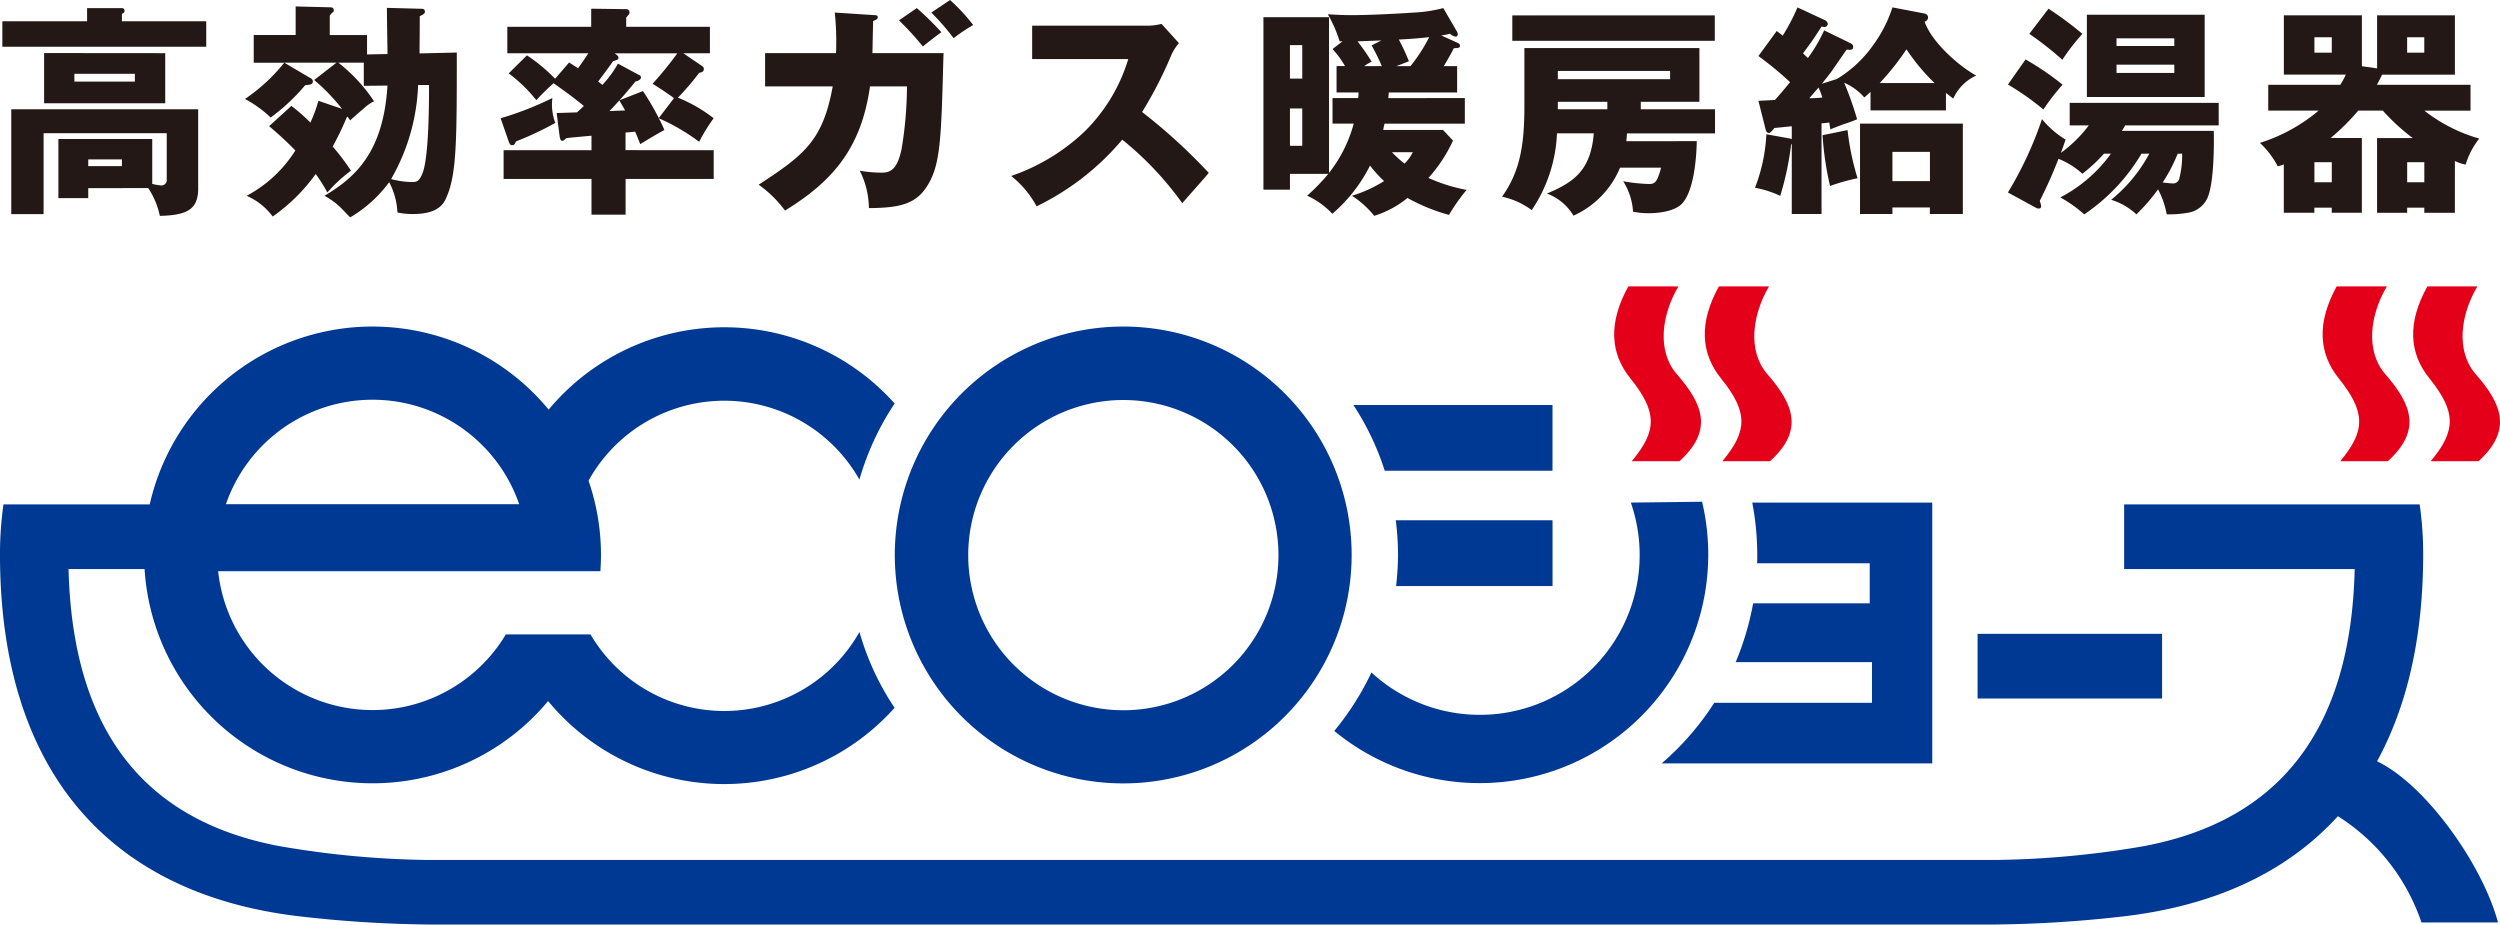 <svg height="73.962" viewBox="0 0 200 73.962" width="200" xmlns="http://www.w3.org/2000/svg"><g fill="#231815"><path d="m313.765 800.4v.539h-2.693v-.539zm2.106 2.291a6.4 6.4 0 0 1 .928 2.225c2.069-.052 3.067-.446 3.067-2.173v-6.356h-14.953v8.39h2.587v-6.477h9.851v3.7a.429.429 0 0 1 -.427.481 4.2 4.2 0 0 1 -.733-.122v-3.592h-7.508v4.731h2.389v-.8zm-8.33-10.8v4.016h9.689v-4.007zm7.261 1.658v.625h-4.839v-.625zm-1.036-4.2v-.531c0-.073 0-.073.108-.122a.2.2 0 0 0 .1-.2.194.194 0 0 0 -.212-.2h-2.783v1.05h-6.779v2.04h16.311v-2.04z" transform="translate(-304.012 -787.646)"/><path d="m328.982 794.514c0 1.567-.013 5.929-.552 7.135-.268.614-.463.629-.859.629a6.839 6.839 0 0 1 -1.623-.237 16.249 16.249 0 0 0 2.16-7.527zm-3.37-6.17c0 .513.039 3.1.05 3.694l-1.639.031v-1.55h-2.982v-1.571c.035-.035.177-.2.177-.2.129-.091.145-.1.145-.214a.224.224 0 0 0 -.216-.232l-2.835-.071v2.285h-3.354v2.216h2.442a14.3 14.3 0 0 1 -3.142 2.9 9.4 9.4 0 0 1 2.054 1.484 15.863 15.863 0 0 0 2.764-2.586c.376-.033.612-.052.612-.3a.29.29 0 0 0 -.147-.238l-2.14-1.262h4.177l-1.785 1.386a15.159 15.159 0 0 1 2.229 2.31l-1.89-.647a11.013 11.013 0 0 1 -.643 1.743 13.782 13.782 0 0 0 -1.521-1.334l-1.78 1.621c1.054.874 2.052 1.886 2.1 1.946a10.37 10.37 0 0 1 -3.9 3.625 5.094 5.094 0 0 1 2.086 1.656 14.37 14.37 0 0 0 3.441-3.4 11.882 11.882 0 0 1 .932 1.478 11.916 11.916 0 0 1 1.89-1.745 18.634 18.634 0 0 0 -1.463-1.932 24.164 24.164 0 0 0 1.126-2.337l.073-.054c.073.125.089.143.2.3.392-.357.662-.594 1.139-1a3.35 3.35 0 0 1 .77-.531 13.105 13.105 0 0 0 -2.855-3.086h2.036v1.853l1.893-.021c-.326 5.406-2.646 7.39-5.041 8.818a6.176 6.176 0 0 1 1.15.8c.087.07.762.784.907.926a10.332 10.332 0 0 0 3.121-2.818 5.773 5.773 0 0 1 .66 2.424 5.5 5.5 0 0 0 1.214.127c1.428 0 2.266-.39 2.627-1.164.909-1.851.909-4.6.909-11.756l-2.98.07c0-.732.017-1.529.017-2.978.394-.174.409-.268.409-.359 0-.234-.176-.234-.288-.234z" transform="translate(-294.659 -787.715)"/><path d="m334.239 792.718a8.4 8.4 0 0 1 -1.245 1.7c-.056-.041-.291-.238-.34-.266.567-.755.676-.9 1.195-1.627.39-.125.428-.143.428-.266 0-.147-.054-.18-.3-.363h5.012a28.1 28.1 0 0 1 -1.98 2.434c.355.212 1.446.925 1.71 1.154l-1.212 1.59a22.024 22.024 0 0 0 -1.264-2.16l-1.876.734c.427-.484.861-.984 1.27-1.5.137-.023.444-.125.444-.324 0-.123-.091-.18-.2-.22zm.608 6.923v-1.413c.232-.017.288-.017.768-.068.124.284.195.453.407 1 .4-.251 1.569-.951 1.932-1.127a7.888 7.888 0 0 0 -.45-.946 16.245 16.245 0 0 1 3.231 1.884 14.757 14.757 0 0 1 1.16-1.884 11.863 11.863 0 0 0 -2.856-1.646 20.349 20.349 0 0 0 1.7-1.99c.125-.025.372-.037.372-.309a.255.255 0 0 0 -.141-.23l-1.5-1.023h2.127v-2.117h-6.697v-.737c.234-.278.266-.3.266-.423a.247.247 0 0 0 -.266-.251l-2.8-.037v1.448h-6.71v2.117h6.481c-.147.216-.376.59-.824 1.2-.234-.158-.571-.371-.714-.461l-1.121 1.3a13.472 13.472 0 0 0 -2.252-1.872l-1.46 1.444a11.814 11.814 0 0 1 2.212 2.144 17.166 17.166 0 0 1 1.376-1.357c.658.463 1.442 1.013 2.424 1.82-.091.085-.195.191-.55.511-1.164.041-1.285.041-1.625.054l.232 1.82c.048.32.108.4.23.4.071 0 .108-.035.324-.214.5-.06.587-.06 2-.195v1.162h-7.031v2.3h7.031v2.855h2.729v-2.857h7.048v-2.3zm-1.284-3.125c.266-.284.536-.569.787-.859.263.45.336.575.461.807-.36.016-.871.031-1.248.052zm-8.066 2.426c.091.232.125.3.288.3s.195-.083.3-.3a25.9 25.9 0 0 0 3.14-1.479 4.514 4.514 0 0 1 -.264-1.341 5.368 5.368 0 0 1 .033-.652 25.777 25.777 0 0 1 -4.138 1.619z" transform="translate(-284.804 -787.628)"/><path d="m346.774 789.594a23.492 23.492 0 0 1 1.913 2.088c.482-.4.979-.77 1.478-1.143a24.109 24.109 0 0 0 -1.965-1.928zm-5.138-.625a21.52 21.52 0 0 1 .1 3.246h-5.672v2.66h5.41c-.789 4.316-2.233 5.46-5.927 7.867a9.236 9.236 0 0 1 2.11 2.069c3.831-2.355 6.1-4.993 6.8-9.936h2.957a31.254 31.254 0 0 1 -.425 4.976c-.372 1.843-1.019 1.926-1.658 1.926a10.28 10.28 0 0 1 -1.695-.156 6.744 6.744 0 0 1 .73 2.992c2.322-.016 3.642-.28 4.553-1.6 1.175-1.716 1.229-3.681 1.411-10.55l.015-.247h-5.694c.017-.822.033-1.716.054-2.567.216-.094.376-.164.376-.3 0-.166-.16-.18-.376-.18zm7.724 0a18.412 18.412 0 0 1 1.783 2.052 13.186 13.186 0 0 1 1.571-1.054 15.369 15.369 0 0 0 -1.853-2z" transform="translate(-274.856 -787.965)"/><path d="m347.694 791.771v-2.671h9.114a4.742 4.742 0 0 0 1.235-.145l1.39 1.538a4.086 4.086 0 0 0 -.675 1.123 32.529 32.529 0 0 1 -2.268 4.389 44.724 44.724 0 0 1 5.335 4.872c-.571.672-1.534 1.745-2.123 2.42a25.742 25.742 0 0 0 -4.8-5.08 20.807 20.807 0 0 1 -6.852 5.333 7.8 7.8 0 0 0 -2.034-2.428 16.065 16.065 0 0 0 5.9-3.584 13.66 13.66 0 0 0 3.466-5.767z" transform="translate(-265.122 -787.044)"/><path d="m372.585 795.5v2.046h-6.423a4.864 4.864 0 0 0 -.106.5h4.781l.8.855a11.829 11.829 0 0 1 -1.963 2.986 13.2 13.2 0 0 0 3.051.959 15.114 15.114 0 0 0 -1.409 2 15.037 15.037 0 0 1 -3.32-1.355 7.933 7.933 0 0 1 -2.658 1.428 7.659 7.659 0 0 0 -1.783-1.606 10.6 10.6 0 0 0 2.569-1.175 9.624 9.624 0 0 1 -1.124-1.238 12.35 12.35 0 0 1 -3.015 3.854 6.441 6.441 0 0 0 -2.015-1.446 15.466 15.466 0 0 0 1.693-1.747h-3.069v1.266h-2.121v-13.796h5.246v12.455a10.96 10.96 0 0 0 1.978-3.945h-1.697v-2.041h2.052c.019-.127.019-.187.037-.45h-1.766v-2.11h.677a7.485 7.485 0 0 0 -1-1.361l.8-.622h-.232a10.356 10.356 0 0 0 -.946-2.162c.392.019.959.069 1.98.069 1.338 0 3.781-.124 4.926-.208a10.94 10.94 0 0 0 2.333-.357l1.108 1.907a.356.356 0 0 1 .05.177c0 .1-.05.2-.16.2a.809.809 0 0 1 -.459-.234 5.229 5.229 0 0 1 -.7.141l1.266.573c.089.041.234.11.234.249 0 .166-.127.182-.5.2-.16.328-.32.627-.8 1.434h1.069v2.106h-5.469c0 .069-.035.39-.035.45zm-13.007-1.56v-2.677h-.984v2.677zm-.984 2.388v2.99h.984v-2.99zm7.315-5.439c-1.355.054-1.5.054-1.907.073a17.619 17.619 0 0 1 1.127 1.623 3.986 3.986 0 0 0 -.594.359h1.409c-.34-.807-.677-1.4-.815-1.66zm2.326 2.056a13.123 13.123 0 0 0 1.5-2.32c-.718.089-2 .177-2.432.191a16.266 16.266 0 0 1 .807 1.735c-.16.069-.857.338-1 .394zm-1.482 6.883a8.545 8.545 0 0 0 1.011.915 3.45 3.45 0 0 0 .66-.915z" transform="translate(-255.398 -787.653)"/><path d="m370.824 796.114v-.6h3.962v.6zm5.481 2.553c.017-.139.017-.2.052-.623h7.043v-1.93h-5.939v-.6h4.69v-4.3h-14.002v4.686c0 3.208-.392 5.242-1.785 7.207a6.083 6.083 0 0 1 2.372 1.073 11.835 11.835 0 0 0 2.021-6.14h2.943c-.236 2.959-1.59 3.908-3.752 4.815a4.157 4.157 0 0 1 2.129 1.768 7.256 7.256 0 0 0 3.725-3.839h3.285c-.309 1.164-.5 1.307-.961 1.307a13.574 13.574 0 0 1 -2.073-.22 5.1 5.1 0 0 1 .787 2.432 6.168 6.168 0 0 0 1.249.127c.39 0 2.032-.041 2.71-.811.963-1.1 1.123-3.87 1.141-4.956zm3.5-5.62v.66h-8.979v-.66zm-12.623-4.447v2.036h16.2v-2.036z" transform="translate(-246.198 -787.371)"/><path d="m387.843 802.171v-2.339h3v2.339zm0-13.9a10.55 10.55 0 0 1 -1.5 2.961 9.735 9.735 0 0 1 -2.943 2.768l-1.2.378c.235-.3.467-.575.77-.986.177-.251 1.017-1.48 1.214-1.745.3.035.517.052.517-.214a.3.3 0 0 0 -.195-.286l-2.125-1.038a12.454 12.454 0 0 1 -1.3 2.212c-.054-.052-.338-.317-.39-.376.726-.979.8-1.087 1.482-2.139.017 0 .176.035.247.035a.261.261 0 0 0 .249-.249.393.393 0 0 0 -.16-.266l-2.264-1.054a15.68 15.68 0 0 1 -1.181 2.264c-.214-.172-.268-.226-.481-.374l-1.461 2a27.637 27.637 0 0 1 2.532 2.09c-.484.6-.892 1.073-1.212 1.424-.2.021-1.11.052-1.32.075l.548 2.169c.041.187.091.4.3.4.114 0 .363-.32.432-.4.2-.016 1.175-.122 1.388-.139v1.036l-.05-.037-1.982-.359a13.681 13.681 0 0 1 -.911 4.283 7.854 7.854 0 0 1 2.019.646 23.457 23.457 0 0 0 .874-4.125l.05-.012v5.587h2.38v-7.251c.425-.033.5-.056.621-.068.052.357.052.357.091.55.158-.066.249-.112 1.035-.409a11.12 11.12 0 0 0 1.1-.4 26.523 26.523 0 0 0 -1.033-2.922 4.473 4.473 0 0 1 1.606 1.174 6.518 6.518 0 0 0 .5-.45v1.49h6.033v-1.4c.195.145.286.232.587.452a3.669 3.669 0 0 1 1.837-1.841c-1.3-.7-3.547-2.623-4.134-4.319a.344.344 0 0 0 .282-.336.328.328 0 0 0 -.282-.307zm-1.019 6.053a20.286 20.286 0 0 0 2.142-2.7 16.053 16.053 0 0 0 2.247 2.7zm-4.887.357c.05.143.139.3.3.8a9.327 9.327 0 0 1 -1.048.056c.084-.092.497-.575.748-.856zm8.9 9.594v.525h2.638v-7.232h-8.225v7.232h2.592v-.525zm-8.585-5.779a24.971 24.971 0 0 0 .6 4.063 15.122 15.122 0 0 1 2.2-.62 20.854 20.854 0 0 1 -.8-3.852z" transform="translate(-236.448 -787.68)"/><path d="m396.018 791.307v-.61h4.622v.61zm-2.372-2.5v6.583h9.423v-6.583zm6.995 3.993v.662h-4.622v-.662zm-11.6-2.463a25.612 25.612 0 0 1 2.642 2.073 16.953 16.953 0 0 1 1.606-2.073 28.409 28.409 0 0 0 -2.714-2.013zm9.6 9.585a12.159 12.159 0 0 1 -3.051 3.69 5.206 5.206 0 0 1 2.017 1.164 14.853 14.853 0 0 0 1.733-2 6.834 6.834 0 0 1 .693 2 8.9 8.9 0 0 0 1.695-.127 2.058 2.058 0 0 0 1.517-1.087c.61-1.16.575-4.763.552-5.462h-7.348c.162-.265.195-.317.264-.44h7.479v-1.8h-11.92v1.8h1.528a10.5 10.5 0 0 1 -2.229 2.194c.235-.648.289-.822.374-1.056a7.345 7.345 0 0 1 -1.89-1.642 29.031 29.031 0 0 1 -2.727 5.869l2.229 1.216a.443.443 0 0 0 .249.069.159.159 0 0 0 .178-.179 1.371 1.371 0 0 0 -.11-.429 36.164 36.164 0 0 0 1.5-3.368 6.192 6.192 0 0 1 1.913 1.195 13.054 13.054 0 0 0 1.727-1.608h.558a11.566 11.566 0 0 1 -4.051 3.5 10.167 10.167 0 0 1 1.911 1.357 15.165 15.165 0 0 0 4.582-4.854zm2.625 0a7.281 7.281 0 0 1 -.216 1.946.508.508 0 0 1 -.587.43c-.2 0-.484-.043-.753-.071a12.944 12.944 0 0 0 1.2-2.3zm-13.935-5.53a20.847 20.847 0 0 1 2.833 1.994 19.656 19.656 0 0 1 1.536-1.986 22.21 22.21 0 0 0 -2.959-2.017z" transform="translate(-226.696 -787.628)"/><path d="m413.373 800.252a3.426 3.426 0 0 0 .859.286 6.362 6.362 0 0 1 1.087-2.081 12.807 12.807 0 0 1 -4.391-2.235h3.694v-2.065h-7.493a8.38 8.38 0 0 0 .411-.811h5.833v-4.746h-6.224v4.242l-1.216-.174v-4.068h-6.244v4.742h4.956a5.72 5.72 0 0 1 -.442.811h-5.763v2.065h4.034a13.623 13.623 0 0 1 -4.7 2.584 7.078 7.078 0 0 1 1.43 1.876 3.889 3.889 0 0 0 .481-.156v3.868h2.445v-.407h1.39v.407h2.409v-5.977h-2.5a17.886 17.886 0 0 0 2.214-2.194h1.963a16.576 16.576 0 0 0 2.394 2.197h-2.853v5.977h2.407v-.407h1.372v.407h2.445zm-11.239 1.7v-1.606h1.39v1.606zm7.421 0v-1.606h1.372v1.606zm-6.031-11.6v1.233h-1.39v-1.233zm7.4 0v1.233h-1.372v-1.233z" transform="translate(-216.981 -787.371)"/></g><path d="m372.984 829.661h21.646v-20.861h-14.4a22.231 22.231 0 0 1 .4 4.2c0 .232 0 .436-.012.666l-.015-.013h9.025v3.206h-9.328a22.464 22.464 0 0 1 -1.388 4.684l-.017.017h10.913v3.256h-12.619a22.09 22.09 0 0 1 -4.215 4.852z" fill="#003993" transform="translate(-240.05 -768.59)"/><path d="m376.236 813.822h-3.822c2.023-2.418 2.071-3.91-.1-6.618-1.625-2-1.789-4.458-.17-7.369h4.007c-1.366 2.3-1.716 5.184-.149 7 2.158 2.471 2.926 4.521.234 6.987z" fill="#e50019" transform="translate(-241.876 -776.925)"/><path d="m379.989 813.822h-3.82c2.023-2.418 2.079-3.91-.1-6.618-1.621-2-1.791-4.458-.172-7.369h4.007c-1.357 2.3-1.714 5.184-.152 7 2.155 2.471 2.937 4.521.237 6.987z" fill="#e50019" transform="translate(-238.383 -776.925)"/><path d="m405.593 813.822h-3.81c2.019-2.418 2.059-3.91-.11-6.618-1.615-2-1.779-4.458-.172-7.369h4.015c-1.365 2.3-1.714 5.184-.145 7 2.149 2.471 2.929 4.521.222 6.987z" fill="#e50019" transform="translate(-214.566 -776.925)"/><path d="m409.363 813.822h-3.831c2.019-2.418 2.075-3.91-.093-6.618-1.633-2-1.8-4.458-.17-7.369h4c-1.372 2.3-1.724 5.184-.154 7 2.166 2.471 2.927 4.521.248 6.987z" fill="#e50019" transform="translate(-211.076 -776.925)"/><path d="m362.385 822.413a22.242 22.242 0 0 1 -2.976 4.684 18.288 18.288 0 0 0 29.424-18.336l-5.7.068a12.786 12.786 0 0 1 -20.746 13.594z" fill="#003993" transform="translate(-252.667 -768.622)"/><path d="m361.957 809.543a21.338 21.338 0 0 1 .181 2.766 22.989 22.989 0 0 1 -.153 2.486h12.515v-5.265h-12.543z" fill="#003993" transform="translate(-250.297 -767.908)"/><path d="m360.2 804.752a21.462 21.462 0 0 1 2.509 5.257h13.422v-5.257z" fill="#003993" transform="translate(-251.93 -772.352)"/><path d="m377.741 819.772a18.274 18.274 0 1 1 -18.27-18.272 18.269 18.269 0 0 1 18.27 18.272m-18.27-12.395a12.409 12.409 0 1 0 12.414 12.4 12.41 12.41 0 0 0 -12.414-12.4z" fill="#003993" transform="translate(-269.609 -775.376)"/><path d="m158.206 50.707h14.76v5.173h-14.76z" fill="#003993"/><path d="m322.177 815.711a12.412 12.412 0 0 1 23.462 0zm25.823-7.564a18.274 18.274 0 0 0 -31.919 7.583h-11.7a28.658 28.658 0 0 0 -.278 3.993c0 17.1 8.521 27.237 24.182 28.986h.008a97.633 97.633 0 0 0 10.158.629h125.165a97.742 97.742 0 0 0 10.168-.629c7.448-.832 13.271-3.555 17.349-8.035h.006a16.161 16.161 0 0 1 6.682 8.5h6.124c-1.228-4.607-5.784-11.04-9.677-12.895 2.43-4.449 3.69-9.992 3.69-16.558a27.247 27.247 0 0 0 -.282-3.993h-23.641v5.172h18.444c-.3 12.874-6.02 20.117-16.84 22.163a74.24 74.24 0 0 1 -11.924 1.11h-125.356a73.758 73.758 0 0 1 -11.91-1.11h-.008c-10.831-2.046-16.535-9.289-16.853-22.163h6.093l-.01.017a18.276 18.276 0 0 0 32.282 10.544 18.27 18.27 0 0 0 27.718.539 21.45 21.45 0 0 1 -2.81-6.064 12.414 12.414 0 0 1 -21.518.193h-6.773a12.42 12.42 0 0 1 -23.014-5.059h30.58c.029-.426.046-.859.046-1.3a18.215 18.215 0 0 0 -1-5.954h.012a12.417 12.417 0 0 1 21.663-.073 21.881 21.881 0 0 1 2.81-6.074l.01-.012a18.277 18.277 0 0 0 -27.679.488z" fill="#003993" transform="translate(-304.104 -775.376)"/></svg>